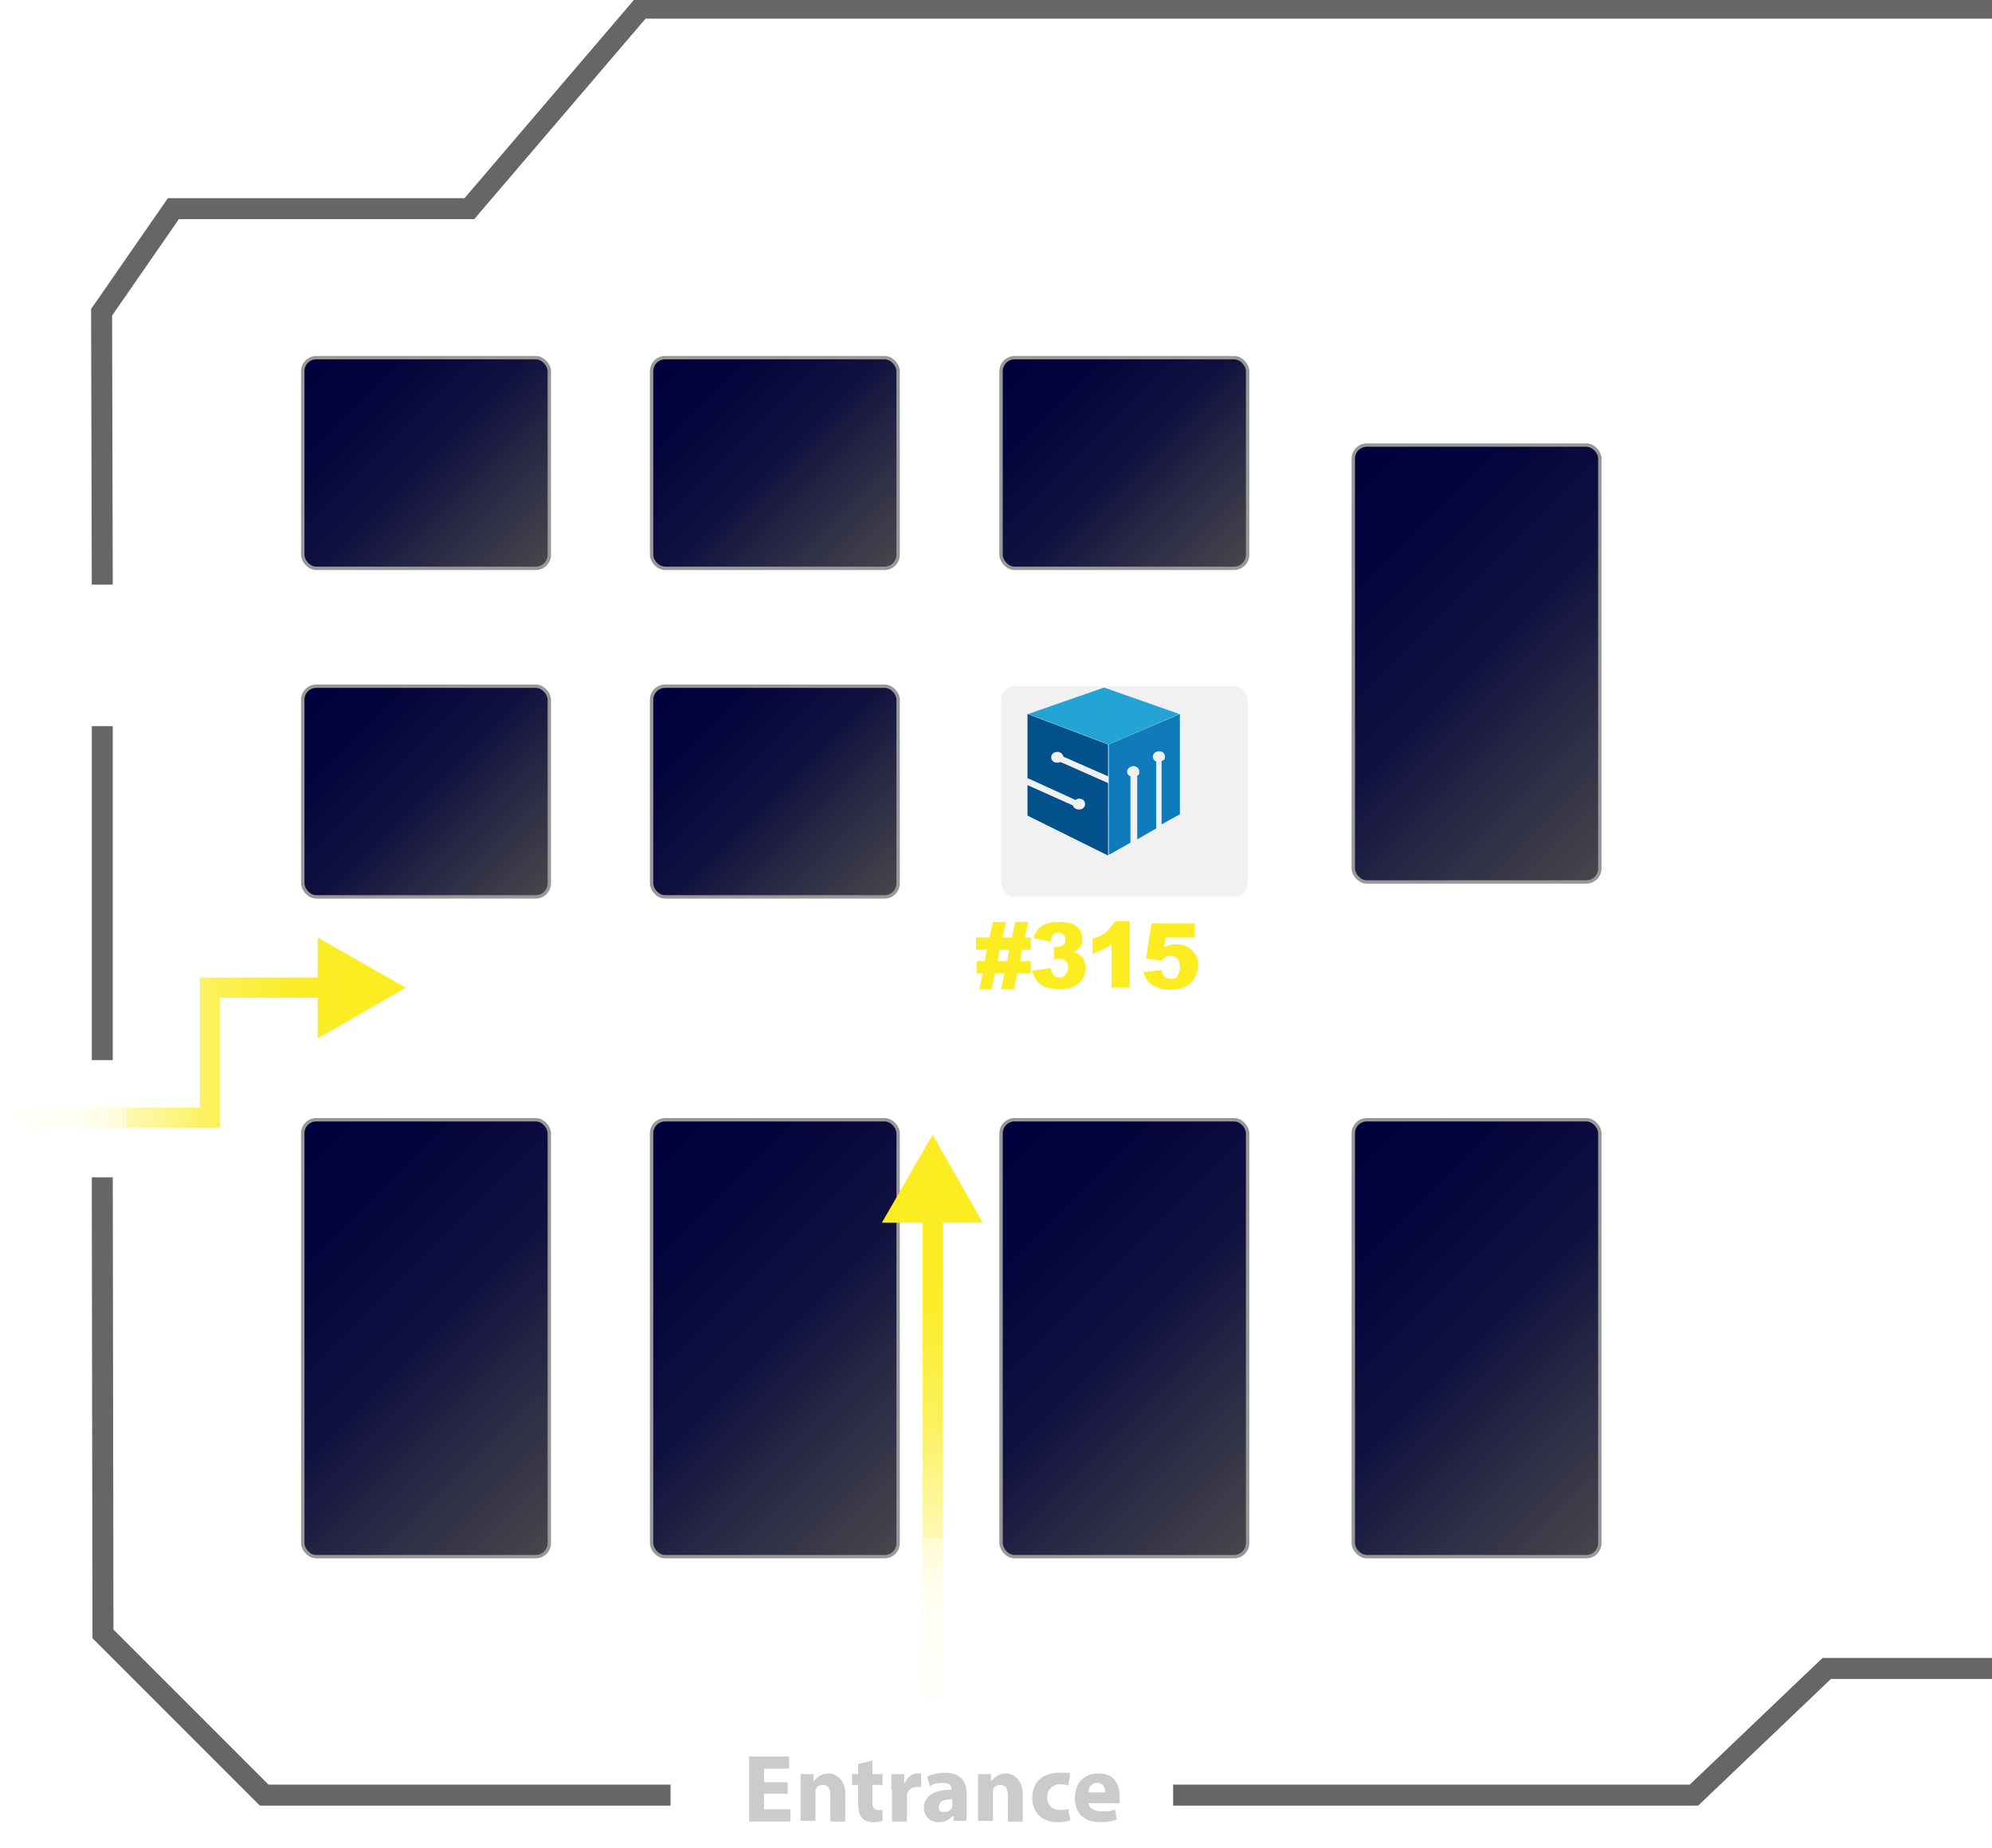 <?xml version="1.0" encoding="UTF-8"?>
<svg id="Layer_1" data-name="Layer 1" xmlns="http://www.w3.org/2000/svg" xmlns:xlink="http://www.w3.org/1999/xlink" version="1.1" viewBox="0 0 294.1 272.8">
  <defs>
    <style>
      .cls-1 {
        fill: #02518a;
      }

      .cls-1, .cls-2, .cls-3, .cls-4, .cls-5, .cls-6, .cls-7, .cls-8 {
        stroke-width: 0px;
      }

      .cls-2 {
        fill: url(#linear-gradient-12);
      }

      .cls-3 {
        fill: url(#linear-gradient-14);
      }

      .cls-4 {
        fill: #cbcbcb;
      }

      .cls-9 {
        fill: url(#linear-gradient-9);
        filter: url(#drop-shadow-10);
      }

      .cls-9, .cls-10, .cls-11, .cls-12, .cls-13, .cls-14, .cls-15, .cls-16, .cls-17, .cls-18, .cls-19, .cls-20, .cls-21 {
        stroke-miterlimit: 10;
      }

      .cls-9, .cls-13, .cls-14, .cls-15, .cls-16, .cls-17, .cls-18, .cls-19, .cls-20, .cls-21 {
        stroke: #989898;
        stroke-width: .5px;
      }

      .cls-5 {
        fill: #f1f1f1;
        filter: url(#drop-shadow-6);
      }

      .cls-6 {
        fill: #fbed21;
      }

      .cls-10 {
        stroke: #666;
        stroke-width: 3.1px;
      }

      .cls-10, .cls-11, .cls-12 {
        fill: none;
      }

      .cls-11 {
        stroke: url(#linear-gradient-13);
      }

      .cls-11, .cls-12 {
        stroke-width: 3px;
      }

      .cls-12 {
        stroke: url(#linear-gradient-11);
      }

      .cls-7 {
        fill: #0f7bbb;
      }

      .cls-13 {
        fill: url(#linear-gradient-7);
        filter: url(#drop-shadow-8);
      }

      .cls-14 {
        fill: url(#linear-gradient-2);
        filter: url(#drop-shadow-2);
      }

      .cls-15 {
        fill: url(#linear-gradient-3);
        filter: url(#drop-shadow-3);
      }

      .cls-16 {
        fill: url(#linear-gradient-4);
        filter: url(#drop-shadow-4);
      }

      .cls-17 {
        fill: url(#linear-gradient-8);
        filter: url(#drop-shadow-9);
      }

      .cls-18 {
        fill: url(#linear-gradient-6);
        filter: url(#drop-shadow-7);
      }

      .cls-19 {
        fill: url(#linear-gradient-5);
        filter: url(#drop-shadow-5);
      }

      .cls-20 {
        fill: url(#linear-gradient);
        filter: url(#drop-shadow-1);
      }

      .cls-8 {
        fill: #24a4d5;
      }

      .cls-21 {
        fill: url(#linear-gradient-10);
        filter: url(#drop-shadow-11);
      }
    </style>
    <linearGradient id="linear-gradient" x1="43.6" y1="49.1" x2="76.2" y2="81.7" gradientUnits="userSpaceOnUse">
      <stop offset="0" stop-color="#00003d"/>
      <stop offset=".2" stop-color="#04043d"/>
      <stop offset=".5" stop-color="#111140"/>
      <stop offset=".7" stop-color="#272745"/>
      <stop offset="1" stop-color="#46464b"/>
      <stop offset="1" stop-color="#4d4d4d"/>
    </linearGradient>
    <filter id="drop-shadow-1">
      <feOffset dx="3" dy="3"/>
      <feGaussianBlur result="blur" stdDeviation="9"/>
      <feFlood flood-color="#000" flood-opacity=".75"/>
      <feComposite in2="blur" operator="in"/>
      <feComposite in="SourceGraphic"/>
    </filter>
    <linearGradient id="linear-gradient-2" x1="95.1" y1="49.1" x2="127.7" y2="81.7" xlink:href="#linear-gradient"/>
    <filter id="drop-shadow-2">
      <feOffset dx="3" dy="3"/>
      <feGaussianBlur result="blur-2" stdDeviation="9"/>
      <feFlood flood-color="#000" flood-opacity=".75"/>
      <feComposite in2="blur-2" operator="in"/>
      <feComposite in="SourceGraphic"/>
    </filter>
    <linearGradient id="linear-gradient-3" x1="146.7" y1="49.1" x2="179.3" y2="81.7" xlink:href="#linear-gradient"/>
    <filter id="drop-shadow-3">
      <feOffset dx="3" dy="3"/>
      <feGaussianBlur result="blur-3" stdDeviation="9"/>
      <feFlood flood-color="#000" flood-opacity=".75"/>
      <feComposite in2="blur-3" operator="in"/>
      <feComposite in="SourceGraphic"/>
    </filter>
    <linearGradient id="linear-gradient-4" x1="43.6" y1="97.5" x2="76.2" y2="130.1" xlink:href="#linear-gradient"/>
    <filter id="drop-shadow-4">
      <feOffset dx="3" dy="3"/>
      <feGaussianBlur result="blur-4" stdDeviation="9"/>
      <feFlood flood-color="#000" flood-opacity=".75"/>
      <feComposite in2="blur-4" operator="in"/>
      <feComposite in="SourceGraphic"/>
    </filter>
    <linearGradient id="linear-gradient-5" x1="95.1" y1="97.5" x2="127.7" y2="130.1" xlink:href="#linear-gradient"/>
    <filter id="drop-shadow-5">
      <feOffset dx="3" dy="3"/>
      <feGaussianBlur result="blur-5" stdDeviation="9"/>
      <feFlood flood-color="#000" flood-opacity=".75"/>
      <feComposite in2="blur-5" operator="in"/>
      <feComposite in="SourceGraphic"/>
    </filter>
    <filter id="drop-shadow-6">
      <feOffset dx="3" dy="3"/>
      <feGaussianBlur result="blur-6" stdDeviation="9"/>
      <feFlood flood-color="#000" flood-opacity=".75"/>
      <feComposite in2="blur-6" operator="in"/>
      <feComposite in="SourceGraphic"/>
    </filter>
    <linearGradient id="linear-gradient-6" x1="35.2" y1="169.9" x2="84.5" y2="219.2" xlink:href="#linear-gradient"/>
    <filter id="drop-shadow-7">
      <feOffset dx="3" dy="3"/>
      <feGaussianBlur result="blur-7" stdDeviation="9"/>
      <feFlood flood-color="#000" flood-opacity=".75"/>
      <feComposite in2="blur-7" operator="in"/>
      <feComposite in="SourceGraphic"/>
    </filter>
    <linearGradient id="linear-gradient-7" x1="86.8" y1="169.9" x2="136.1" y2="219.2" xlink:href="#linear-gradient"/>
    <filter id="drop-shadow-8">
      <feOffset dx="3" dy="3"/>
      <feGaussianBlur result="blur-8" stdDeviation="9"/>
      <feFlood flood-color="#000" flood-opacity=".75"/>
      <feComposite in2="blur-8" operator="in"/>
      <feComposite in="SourceGraphic"/>
    </filter>
    <linearGradient id="linear-gradient-8" x1="138.4" y1="169.9" x2="187.6" y2="219.2" xlink:href="#linear-gradient"/>
    <filter id="drop-shadow-9">
      <feOffset dx="3" dy="3"/>
      <feGaussianBlur result="blur-9" stdDeviation="9"/>
      <feFlood flood-color="#000" flood-opacity=".75"/>
      <feComposite in2="blur-9" operator="in"/>
      <feComposite in="SourceGraphic"/>
    </filter>
    <linearGradient id="linear-gradient-9" x1="190.4" y1="169.9" x2="239.7" y2="219.2" xlink:href="#linear-gradient"/>
    <filter id="drop-shadow-10">
      <feOffset dx="3" dy="3"/>
      <feGaussianBlur result="blur-10" stdDeviation="9"/>
      <feFlood flood-color="#000" flood-opacity=".75"/>
      <feComposite in2="blur-10" operator="in"/>
      <feComposite in="SourceGraphic"/>
    </filter>
    <linearGradient id="linear-gradient-10" x1="190.4" y1="70.3" x2="239.7" y2="119.6" xlink:href="#linear-gradient"/>
    <filter id="drop-shadow-11">
      <feOffset dx="3" dy="3"/>
      <feGaussianBlur result="blur-11" stdDeviation="9"/>
      <feFlood flood-color="#000" flood-opacity=".75"/>
      <feComposite in2="blur-11" operator="in"/>
      <feComposite in="SourceGraphic"/>
    </filter>
    <linearGradient id="linear-gradient-11" x1="137.7" y1="252.6" x2="137.7" y2="167.5" gradientUnits="userSpaceOnUse">
      <stop offset="0" stop-color="#fff" stop-opacity="0"/>
      <stop offset="0" stop-color="rgba(254, 254, 248, 0)" stop-opacity="0"/>
      <stop offset="0" stop-color="rgba(254, 250, 203, .2)" stop-opacity=".2"/>
      <stop offset=".2" stop-color="rgba(253, 247, 163, .4)" stop-opacity=".4"/>
      <stop offset=".3" stop-color="rgba(252, 244, 128, .6)" stop-opacity=".6"/>
      <stop offset=".3" stop-color="rgba(252, 242, 98, .7)" stop-opacity=".7"/>
      <stop offset=".4" stop-color="rgba(251, 240, 74, .8)" stop-opacity=".8"/>
      <stop offset=".5" stop-color="rgba(251, 238, 56, .9)" stop-opacity=".9"/>
      <stop offset=".7" stop-color="rgba(251, 237, 43, 1)" stop-opacity="1"/>
      <stop offset=".8" stop-color="rgba(251, 237, 35, 1)" stop-opacity="1"/>
      <stop offset="1" stop-color="#fbed21"/>
    </linearGradient>
    <linearGradient id="linear-gradient-12" x1="137.7" y1="252.6" x2="137.7" y2="167.5" xlink:href="#linear-gradient-11"/>
    <linearGradient id="linear-gradient-13" x1="1" y1="155.4" x2="59.9" y2="155.4" xlink:href="#linear-gradient-11"/>
    <linearGradient id="linear-gradient-14" x1="1" y1="145.8" x2="59.9" y2="145.8" xlink:href="#linear-gradient-11"/>
  </defs>
  <g>
    <polyline class="cls-10" points="15.1 86.3 15 46.1 25.6 30.8 69.3 30.8 94.6 1.2 313 1.2"/>
    <line class="cls-10" x1="15.1" y1="156.5" x2="15.1" y2="107.2"/>
    <polyline class="cls-10" points="99 265 39 265 15.2 241.2 15.1 173.8"/>
    <polyline class="cls-10" points="313 246.3 269.7 246.3 250.1 265 173.2 265"/>
    <rect class="cls-20" x="41.7" y="49.8" width="36.4" height="31.1" rx="2" ry="2"/>
    <rect class="cls-14" x="93.2" y="49.8" width="36.4" height="31.1" rx="2" ry="2"/>
    <rect class="cls-15" x="144.8" y="49.8" width="36.4" height="31.1" rx="2" ry="2"/>
    <rect class="cls-16" x="41.7" y="98.3" width="36.4" height="31.1" rx="2" ry="2"/>
    <rect class="cls-19" x="93.2" y="98.3" width="36.4" height="31.1" rx="2" ry="2"/>
    <rect class="cls-5" x="144.8" y="98.3" width="36.4" height="31.1" rx="2" ry="2"/>
    <rect class="cls-18" x="41.7" y="162.3" width="36.4" height="64.5" rx="2" ry="2"/>
    <rect class="cls-13" x="93.2" y="162.3" width="36.4" height="64.5" rx="2" ry="2"/>
    <rect class="cls-17" x="144.8" y="162.3" width="36.4" height="64.5" rx="2" ry="2"/>
    <rect class="cls-9" x="196.8" y="162.3" width="36.4" height="64.5" rx="2" ry="2"/>
    <rect class="cls-21" x="196.8" y="62.7" width="36.4" height="64.5" rx="2" ry="2"/>
    <g>
      <path class="cls-4" d="M116.3,264.8h-3.5v2.3h3.9v1.8h-6.1v-9.6h5.9v1.8h-3.7v2h3.5v1.8Z"/>
      <path class="cls-4" d="M118.2,264.1c0-.9,0-1.6,0-2.2h1.9v1h.1c.3-.4,1-1.1,2.1-1.1s2.5.9,2.5,3v4.1h-2.2v-3.9c0-.9-.3-1.5-1.1-1.5s-1,.4-1.1.8c0,.1,0,.3,0,.5v4h-2.2v-4.7Z"/>
      <path class="cls-4" d="M128.8,259.9v2h1.5v1.6h-1.5v2.5c0,.8.2,1.2.9,1.2s.5,0,.6,0v1.6c-.3.1-.8.2-1.4.2s-1.3-.2-1.6-.6c-.4-.4-.6-1.1-.6-2.1v-2.8h-.9v-1.6h.9v-1.5l2.1-.5Z"/>
      <path class="cls-4" d="M131.6,264.2c0-1,0-1.7,0-2.3h1.9v1.3h.1c.4-1,1.2-1.4,1.9-1.4s.3,0,.5,0v2c-.2,0-.3,0-.6,0-.8,0-1.3.4-1.5,1.1,0,.1,0,.3,0,.5v3.5h-2.2v-4.7Z"/>
      <path class="cls-4" d="M140.8,268.8v-.7h-.2c-.5.6-1.2.9-2,.9-1.4,0-2.2-1-2.2-2.1,0-1.8,1.6-2.7,4.1-2.7h0c0-.5-.2-1-1.3-1s-1.5.2-1.9.5l-.4-1.4c.5-.3,1.4-.6,2.7-.6,2.3,0,3.1,1.4,3.1,3v2.4c0,.7,0,1.3,0,1.7h-1.9ZM140.6,265.6c-1.1,0-2,.3-2,1.1s.4.8.9.8,1-.4,1.1-.8c0-.1,0-.2,0-.4v-.8Z"/>
      <path class="cls-4" d="M144.4,264.1c0-.9,0-1.6,0-2.2h1.9v1h.1c.3-.4,1-1.1,2.1-1.1s2.5.9,2.5,3v4.1h-2.2v-3.9c0-.9-.3-1.5-1.1-1.5s-1,.4-1.1.8c0,.1,0,.3,0,.5v4h-2.2v-4.7Z"/>
      <path class="cls-4" d="M158,268.7c-.4.2-1.1.3-1.9.3-2.2,0-3.7-1.4-3.7-3.6s1.4-3.7,4-3.7,1.2,0,1.6.3l-.3,1.6c-.3-.1-.6-.2-1.2-.2-1.1,0-1.9.8-1.9,1.9,0,1.3.9,1.9,1.9,1.9s.9,0,1.2-.2l.3,1.6Z"/>
      <path class="cls-4" d="M160.7,266.1c0,.9,1,1.3,2,1.3s1.3,0,1.9-.3l.3,1.5c-.7.3-1.6.4-2.5.4-2.4,0-3.7-1.4-3.7-3.5s1.1-3.7,3.5-3.7,3.1,1.7,3.1,3.5,0,.7,0,.9h-4.5ZM163.2,264.6c0-.5-.2-1.4-1.2-1.4s-1.3.8-1.3,1.4h2.6Z"/>
    </g>
    <g>
      <path class="cls-6" d="M145.4,141.9l.3-1.7h-1.6v-1.8h2l.5-2.3h1.9l-.5,2.3h1.4l.5-2.3h1.9l-.5,2.3h.9v1.8h-1.3l-.3,1.7h1.6v1.8h-2l-.5,2.3h-1.9l.5-2.3h-1.4l-.5,2.3h-1.8l.5-2.3h-.9v-1.8h1.3ZM147.3,141.9h1.4l.3-1.7h-1.4l-.3,1.7Z"/>
      <path class="cls-6" d="M155.1,139l-2.5-.5c.2-.8.6-1.4,1.2-1.8s1.4-.6,2.5-.6,2.2.2,2.7.7c.6.5.8,1.1.8,1.8s-.1.8-.3,1.1c-.2.3-.6.6-1,.9.4,0,.7.2.8.3.3.2.6.5.7.8s.3.7.3,1.1-.1,1.1-.4,1.6-.7.9-1.3,1.2c-.5.3-1.3.4-2.2.4s-1.6-.1-2.1-.3-.9-.5-1.2-.9c-.3-.4-.6-.9-.7-1.5l2.7-.4c.1.5.3.9.5,1.1.2.2.5.3.8.3s.7-.1.9-.4c.2-.3.4-.6.4-1s-.1-.8-.3-1c-.2-.2-.5-.4-.9-.4s-.5,0-.9.2v-1.9c.3,0,.4,0,.5,0,.3,0,.6-.1.9-.3.2-.2.3-.5.3-.8s0-.5-.3-.7c-.2-.2-.4-.3-.7-.3s-.6,0-.8.3-.3.5-.4,1Z"/>
      <path class="cls-6" d="M166.8,136.1v9.7h-2.7v-6.4c-.4.3-.9.6-1.3.8-.4.2-.9.4-1.5.6v-2.2c.9-.3,1.6-.6,2.1-1.1s.9-.9,1.2-1.5h2.2Z"/>
      <path class="cls-6" d="M170.1,136.3h6.3v2.1h-4.3l-.2,1.4c.3-.1.6-.2.9-.3s.6-.1.9-.1c1,0,1.7.3,2.3.9.6.6.9,1.3.9,2.2s-.2,1.2-.5,1.8c-.3.6-.7,1-1.3,1.3-.6.3-1.3.5-2.2.5s-1.2,0-1.6-.2c-.5-.1-.8-.3-1.2-.5-.3-.2-.6-.5-.8-.8-.2-.3-.4-.7-.5-1.1l2.7-.3c0,.4.2.8.5,1,.2.2.5.3.9.3s.7-.1.9-.4c.2-.3.4-.7.4-1.3s-.1-1-.4-1.3-.6-.4-1-.4-.5,0-.7.2c-.2,0-.4.3-.6.5l-2.3-.3.8-5.1Z"/>
    </g>
    <g>
      <path class="cls-7" d="M171.5,112.3v9.4l2.7-1.5v-14.8c0,0-10.5,4.5-10.5,4.5v16.3s3.2-1.8,3.2-1.8v-9.8c-.3-.1-.5-.4-.5-.7s.4-.8.9-.8.9.3.9.8-.1.5-.3.6v9.4l2.8-1.6v-9.9c-.3-.1-.5-.4-.5-.7,0-.4.4-.8.9-.8s.9.3.9.8-.2.5-.4.6"/>
      <path class="cls-1" d="M151.8,114.9l7,3.2c.1-.1.3-.2.5-.2.5,0,.9.3.9.8s-.4.8-.9.8-.8-.3-.9-.6l-6.7-3v4.5l11.9,5.9v-10.7s-7-3.1-7-3.1c-.1,0-.3.1-.5.1-.5,0-.9-.3-.9-.8s.4-.8.9-.8.8.3.9.7l6.6,2.9v-4.7s-11.9-4.5-11.9-4.5v9.6"/>
      <polyline class="cls-8" points="151.8 105.4 163 101.5 174.1 105.4 163.7 109.9 151.8 105.4"/>
    </g>
  </g>
  <g>
    <line class="cls-12" x1="137.7" y1="252.6" x2="137.7" y2="178.3"/>
    <polygon class="cls-2" points="145.1 180.5 137.7 167.5 130.2 180.5 145.1 180.5"/>
  </g>
  <g>
    <polyline class="cls-11" points="1 165 31 165 31 145.8 49.1 145.8"/>
    <polygon class="cls-3" points="46.9 153.3 59.9 145.8 46.9 138.4 46.9 153.3"/>
  </g>
</svg>